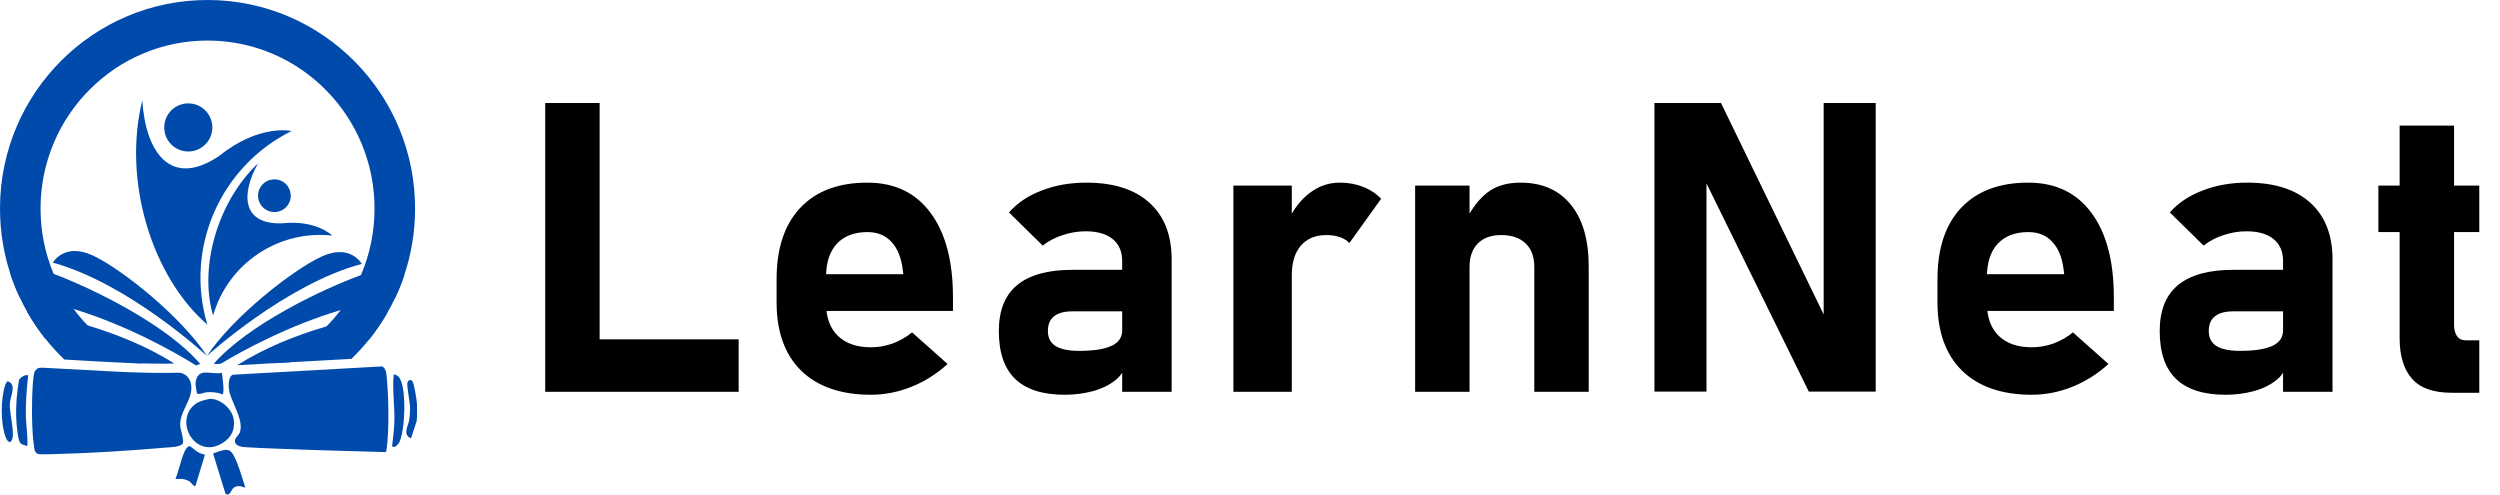 <svg width="1557" height="308" viewBox="0 0 1557 308" fill="none" xmlns="http://www.w3.org/2000/svg">
<g clip-path="url(#clip0_1368_4004)">
<path fill-rule="evenodd" clip-rule="evenodd" d="M54.544 202.674C72.56 208.061 91.694 215.754 108.616 226.417C108.152 226.425 107.687 226.433 107.218 226.442C105.166 226.479 103.028 226.495 100.873 226.495C98.344 226.495 95.683 226.47 92.957 226.421C91.592 226.396 90.222 226.367 88.849 226.33C85.728 226.256 82.598 226.15 79.465 226.022C61.548 218.513 43.306 213.6 27.992 210.627C23.888 205.433 20.17 199.919 16.885 194.125C27.819 195.831 40.859 198.587 54.544 202.674Z" fill="#004AAC"/>
<path fill-rule="evenodd" clip-rule="evenodd" d="M241.1 195.039C237.769 200.804 234.006 206.285 229.857 211.446C215.061 214.193 197.527 218.724 180.169 225.649L169.926 226.217L164.937 226.496L162.787 226.62L147.703 227.458C165.057 216.471 184.816 208.658 203.374 203.28C217.093 199.303 230.153 196.655 241.1 195.039Z" fill="#004AAC"/>
<path fill-rule="evenodd" clip-rule="evenodd" d="M251.777 171.379C250.123 176.322 248.178 181.133 245.962 185.788C234.423 187.277 223.02 189.884 212.118 193.128C179.451 202.845 151.302 218.253 137.646 226.427L136.959 226.575C136.535 226.666 136.021 226.711 135.388 226.711C134.677 226.711 133.908 226.653 133.098 226.579C154.761 201.858 201.739 179.702 224.772 171.351C228.917 169.842 232.289 168.785 234.6 168.242C240.398 166.877 246.431 168.608 251.777 171.379Z" fill="#004AAC"/>
<path fill-rule="evenodd" clip-rule="evenodd" d="M124.732 226.673C123.811 226.903 122.959 227.228 122.174 227.639C109.537 219.793 80.25 202.979 45.884 192.448C35.011 189.118 23.624 186.416 12.098 184.829C9.922 180.157 8.018 175.334 6.402 170.375C11.769 167.649 17.818 165.967 23.604 167.377C25.907 167.941 29.27 169.026 33.407 170.568C56.411 179.121 103.323 201.725 124.732 226.673Z" fill="#004AAC"/>
<path fill-rule="evenodd" clip-rule="evenodd" d="M128.885 221.68C128.885 221.68 177.808 176.986 225.321 164.358C225.321 164.358 218.317 151.5 200.326 159.761C182.336 168.026 145.017 197.374 128.889 221.68H128.885Z" fill="#004AAC"/>
<path fill-rule="evenodd" clip-rule="evenodd" d="M128.883 221.681C128.883 221.681 80.326 176.592 32.924 163.574C32.924 163.574 40.03 150.773 57.955 159.182C75.876 167.595 112.956 197.247 128.887 221.681H128.883Z" fill="#004AAC"/>
<path fill-rule="evenodd" clip-rule="evenodd" d="M118.821 64.466C110.592 63.598 103.219 69.573 102.356 77.801C101.492 86.033 107.463 93.406 115.696 94.27C123.924 95.129 131.302 89.162 132.165 80.93C133.029 72.698 127.054 65.329 118.821 64.466ZM136.919 96.835C105.748 118.169 90.447 93.768 88.641 62.422C76.12 113.123 94.929 172.641 129.134 202.165C114.758 154.03 137.626 103.378 181.475 81.662C181.923 81.44 161.284 77.163 136.919 96.835Z" fill="#004AAC"/>
<path fill-rule="evenodd" clip-rule="evenodd" d="M177.255 113.924C172.859 110.417 166.448 111.136 162.941 115.528C159.429 119.928 160.148 126.338 164.549 129.846C168.94 133.353 175.351 132.638 178.863 128.238C182.371 123.842 181.651 117.432 177.255 113.924ZM175.758 139.086C150.094 139.888 150.271 120.31 160.72 101.703C134.982 126.149 123.953 167.113 132.724 196.547C142.125 163.721 173.768 143.095 206.826 146.714C207.168 146.755 196.916 136.742 175.758 139.086Z" fill="#004AAC"/>
<path d="M129.787 0.001C58.403 -0.287 0.297 57.631 0.001 129.366C-0.056 143.688 2.197 157.48 6.404 170.383C8.02 175.343 9.924 180.166 12.099 184.837C13.571 188.008 15.171 191.104 16.886 194.126C20.172 199.92 23.889 205.434 27.993 210.628C31.719 215.34 35.761 219.785 40.095 223.93C42.637 224.066 45.067 224.202 47.312 224.329L52.749 224.642C61.524 225.152 70.501 225.67 79.466 226.023C82.599 226.151 85.729 226.258 88.85 226.332C88.71 226.278 88.574 226.217 88.434 226.159C76.077 220.85 64.983 213.264 55.467 203.621C55.154 203.309 54.85 202.992 54.546 202.675C51.429 199.439 48.538 196.03 45.885 192.457C40.864 185.713 36.686 178.39 33.409 170.577C33.364 170.47 33.318 170.363 33.273 170.26C27.902 157.344 25.205 143.618 25.262 129.469C25.32 115.315 28.129 101.614 33.606 88.743C38.903 76.304 46.461 65.14 56.071 55.563C65.669 45.998 76.822 38.502 89.22 33.292C102.034 27.91 115.649 25.208 129.684 25.265C143.719 25.319 157.31 28.136 170.083 33.621C182.436 38.934 193.531 46.517 203.051 56.163C212.583 65.818 220.046 77.044 225.24 89.524C230.615 102.44 233.308 116.166 233.251 130.316C233.193 144.469 230.389 158.171 224.907 171.045C224.862 171.148 224.817 171.251 224.771 171.358C221.428 179.146 217.192 186.433 212.118 193.135C209.437 196.684 206.517 200.072 203.375 203.284C203.067 203.6 202.759 203.909 202.446 204.221C193.008 213.622 182.07 221.027 169.927 226.221L180.17 225.653L218.862 223.499C222.773 219.724 226.445 215.698 229.858 211.45C234.007 206.29 237.77 200.808 241.101 195.043C242.84 192.033 244.465 188.949 245.962 185.795C248.178 181.141 250.123 176.329 251.776 171.387C256.09 158.516 258.455 144.745 258.512 130.419C258.808 58.684 201.175 0.293 129.787 0.001Z" fill="#004AAC"/>
<path d="M240.808 279.563C240.73 280.143 240.615 281.232 240.208 281.561C219.684 280.891 199.09 280.533 178.57 279.641C171.234 279.324 163.77 279.185 156.467 278.691C153.633 278.502 148.666 278.761 146.963 276.475C144.726 273.473 148.616 271.475 149.365 269.291C150.483 266.03 149.731 262.214 148.386 258.357C146.766 253.715 144.282 249.006 143.168 245.133C143.065 244.771 142.97 244.413 142.892 244.068C142.246 241.21 141.839 234.762 144.989 233.372L165.254 232.246H165.259L212.039 229.639L237.942 228.195C240.755 229.322 240.71 233.66 240.956 236.226C242.071 247.818 242.392 268.193 240.808 279.563Z" fill="#004AAC"/>
<path d="M113.214 258.781C112.54 260.784 112.128 262.844 112.231 265.023C112.35 267.437 114.731 274.345 113.88 276.06C112.634 278.556 105.82 278.531 103.225 278.757C81.048 280.702 56.19 282.249 33.955 282.8C31.924 282.849 24.883 283.19 23.489 282.627C21.376 281.772 21.367 279.255 21.1 277.4C19.986 269.69 19.834 258.999 19.969 251.133C20.035 247.247 20.294 233.912 21.729 231.214C21.968 230.766 23.004 229.66 23.452 229.417C24.591 228.792 27.334 229.068 28.716 229.129C34.806 229.397 40.896 229.726 46.987 230.071C62.272 230.943 77.553 231.909 92.859 232.172C97.678 232.259 102.498 232.275 107.317 232.193C108.715 232.172 110.109 232.139 111.507 232.102C113.124 232.234 114.509 232.785 115.64 233.632C117.869 235.289 119.111 238.089 119.189 241.116C119.247 243.402 118.753 245.553 118.005 247.646C116.66 251.425 114.476 255.002 113.214 258.781Z" fill="#004AAC"/>
<path d="M138.941 275.705C125.091 284.624 113.437 270.519 116.513 259.158C117.298 256.255 119.05 253.528 121.974 251.415C122.105 251.32 122.249 251.226 122.41 251.127C124.729 249.717 129.812 248.179 132.11 248.454C133.661 248.639 135.223 249.149 136.708 249.906C140.368 251.756 143.559 255.103 144.932 258.837C145.216 259.602 145.422 260.387 145.541 261.177C146.466 267.39 144.221 272.3 138.941 275.705Z" fill="#004AAC"/>
<path d="M152.812 303.786C150.727 302.959 148.864 302.338 146.668 303.12C143.341 304.304 143.864 309.518 140.454 307.565L132.707 282.424C142.626 278.62 143.938 279.036 147.741 288.51C149.723 293.448 151.159 298.732 152.812 303.79V303.786Z" fill="#004AAC"/>
<path d="M114.917 281.301C115.505 280.018 116.846 277.513 118.466 277.929C121.534 280.301 123.545 282.473 127.657 283.135L121.826 302.28C121.353 304.127 118.931 300.331 117.985 299.788C115.082 298.115 112.409 298.065 109.238 298.357C111.479 293.057 112.557 286.441 114.917 281.296V281.301Z" fill="#004AAC"/>
<path d="M17.585 233.704C16.561 242.298 15.912 251.229 16.109 259.881C16.162 262.18 17.779 277.263 16.812 277.752C15.455 277.255 13.806 277.033 12.712 276C11.018 274.401 10.265 263.648 10.142 260.868C9.776 252.652 10.463 244.506 11.89 236.393C13.23 234.81 15.385 233.206 17.581 233.712L17.585 233.704Z" fill="#004AAC"/>
<path d="M248.971 235.622C253.228 242.571 252.31 267.77 248.823 275.163C248.141 276.611 245.661 279.588 244.201 277.811C244.707 273.07 245.385 268.317 245.583 263.551C246.011 253.365 244.201 243.184 245.192 233.109C246.952 233.475 248.042 234.105 248.971 235.622Z" fill="#004AAC"/>
<path d="M138.188 232.203C138.402 234.189 140.125 244.839 138.525 245.657C135.343 244.292 131.843 244.029 128.451 244.337C127.11 244.461 123.639 246.114 122.722 244.967C122.5 244.691 121.694 239.239 121.764 238.626C123.002 228.107 131.411 233.679 138.184 232.203H138.188Z" fill="#004AAC"/>
<path d="M4.648 237.457C10.627 239.155 6.593 246.467 6.161 250.842C5.577 256.751 9.636 270.103 7.28 274.309C5.857 276.855 4.072 273.873 3.476 272.208C0.285 263.297 0.367 248.815 3.213 239.863C3.501 238.954 4.072 238.185 4.644 237.453L4.648 237.457Z" fill="#004AAC"/>
<path d="M255.941 272.986C250.632 270.782 254.115 265.494 254.814 261.735C255.23 259.503 255.386 256.521 255.394 254.235C255.407 250.744 253.174 240.217 253.754 238.272C254.148 236.944 255.477 236.085 256.644 237.178C257.907 238.363 259.589 249.412 259.708 251.677C259.811 253.622 259.827 261.308 259.383 262.657L255.945 272.99L255.941 272.986Z" fill="#004AAC"/>
</g>
<path d="M339.557 244V64.142H373.451V244H339.557ZM354.649 244V211.343H460.04V244H354.649ZM542.419 245.855C523.781 245.855 509.309 240.866 499 230.888C488.775 220.827 483.662 206.643 483.662 188.335V173.863C483.662 154.731 488.568 139.928 498.382 129.455C508.278 118.982 522.215 113.745 540.192 113.745C557.18 113.745 570.292 120.012 579.528 132.547C588.847 145 593.506 162.565 593.506 185.243V193.655H505.68V170.77H562.582L562.211 167.801C561.303 160.462 558.994 154.772 555.283 150.731C551.572 146.608 546.542 144.546 540.192 144.546C532.028 144.546 525.678 146.979 521.142 151.844C516.689 156.71 514.463 163.596 514.463 172.502V188.83C514.463 197.572 516.895 204.334 521.761 209.117C526.709 213.9 533.595 216.291 542.419 216.291C546.954 216.291 551.449 215.508 555.902 213.941C560.355 212.292 564.396 209.983 568.024 207.014L590.166 226.682C583.487 232.785 575.982 237.526 567.653 240.908C559.324 244.206 550.913 245.855 542.419 245.855ZM698.893 244V162.606C698.893 156.669 696.914 152.092 692.955 148.876C688.997 145.659 683.389 144.051 676.132 144.051C671.349 144.051 666.607 144.835 661.907 146.402C657.206 147.886 653.042 150.071 649.413 152.958L628.384 132.3C633.497 126.445 640.26 121.909 648.671 118.693C657.083 115.394 666.401 113.745 676.627 113.745C693.533 113.745 706.603 117.91 715.84 126.239C725.076 134.568 729.694 146.319 729.694 161.493V244H698.893ZM663.144 245.855C649.455 245.855 639.188 242.598 632.343 236.083C625.498 229.568 622.076 219.59 622.076 206.148C622.076 193.366 625.869 183.841 633.456 177.574C641.125 171.224 652.588 168.049 667.844 168.049H700.006L701.738 193.902H667.968C662.855 193.902 659.021 194.933 656.464 196.994C653.908 198.974 652.629 202.025 652.629 206.148C652.629 210.354 654.238 213.488 657.454 215.549C660.752 217.528 665.618 218.518 672.05 218.518C681.039 218.518 687.76 217.487 692.213 215.426C696.666 213.364 698.893 210.148 698.893 205.777L701.491 224.456C700.996 229.321 698.81 233.362 694.934 236.578C691.059 239.712 686.276 242.062 680.585 243.629C674.978 245.113 669.164 245.855 663.144 245.855ZM768.159 244V115.601H804.527V244H768.159ZM840.399 151.35C838.833 149.7 836.812 148.463 834.338 147.639C831.947 146.814 829.184 146.402 826.05 146.402C819.206 146.402 813.887 148.628 810.093 153.081C806.382 157.452 804.527 163.554 804.527 171.389L801.929 137.99C805.475 130.403 810.052 124.466 815.66 120.177C821.35 115.889 827.576 113.745 834.338 113.745C839.698 113.745 844.523 114.611 848.811 116.343C853.182 117.992 856.975 120.466 860.191 123.765L840.399 151.35ZM881.339 244V115.601H915.232V244H881.339ZM955.558 244V166.193C955.558 159.844 953.744 154.978 950.115 151.597C946.569 148.133 941.498 146.402 934.9 146.402C928.633 146.402 923.767 148.175 920.304 151.721C916.923 155.184 915.232 160.091 915.232 166.441L912.635 137.99C916.346 130.238 920.84 124.259 926.118 120.054C931.478 115.848 938.405 113.745 946.899 113.745C960.424 113.745 970.897 118.322 978.319 127.476C985.741 136.547 989.452 149.412 989.452 166.07V244H955.558ZM1030.39 243.876V64.142H1071.83L1138.75 201.942L1135.78 205.159V64.142H1168.19V243.876H1126.51L1059.83 108.179L1062.8 104.962V243.876H1030.39ZM1265.41 245.855C1246.78 245.855 1232.3 240.866 1222 230.888C1211.77 220.827 1206.66 206.643 1206.66 188.335V173.863C1206.66 154.731 1211.56 139.928 1221.38 129.455C1231.27 118.982 1245.21 113.745 1263.19 113.745C1280.18 113.745 1293.29 120.012 1302.52 132.547C1311.84 145 1316.5 162.565 1316.5 185.243V193.655H1228.68V170.77H1285.58L1285.21 167.801C1284.3 160.462 1281.99 154.772 1278.28 150.731C1274.57 146.608 1269.54 144.546 1263.19 144.546C1255.02 144.546 1248.67 146.979 1244.14 151.844C1239.68 156.71 1237.46 163.596 1237.46 172.502V188.83C1237.46 197.572 1239.89 204.334 1244.76 209.117C1249.7 213.9 1256.59 216.291 1265.41 216.291C1269.95 216.291 1274.44 215.508 1278.9 213.941C1283.35 212.292 1287.39 209.983 1291.02 207.014L1313.16 226.682C1306.48 232.785 1298.98 237.526 1290.65 240.908C1282.32 244.206 1273.91 245.855 1265.41 245.855ZM1421.89 244V162.606C1421.89 156.669 1419.91 152.092 1415.95 148.876C1411.99 145.659 1406.38 144.051 1399.13 144.051C1394.34 144.051 1389.6 144.835 1384.9 146.402C1380.2 147.886 1376.04 150.071 1372.41 152.958L1351.38 132.3C1356.49 126.445 1363.25 121.909 1371.67 118.693C1380.08 115.394 1389.4 113.745 1399.62 113.745C1416.53 113.745 1429.6 117.91 1438.83 126.239C1448.07 134.568 1452.69 146.319 1452.69 161.493V244H1421.89ZM1386.14 245.855C1372.45 245.855 1362.18 242.598 1355.34 236.083C1348.49 229.568 1345.07 219.59 1345.07 206.148C1345.07 193.366 1348.86 183.841 1356.45 177.574C1364.12 171.224 1375.58 168.049 1390.84 168.049H1423L1424.73 193.902H1390.96C1385.85 193.902 1382.02 194.933 1379.46 196.994C1376.9 198.974 1375.62 202.025 1375.62 206.148C1375.62 210.354 1377.23 213.488 1380.45 215.549C1383.75 217.528 1388.61 218.518 1395.05 218.518C1404.03 218.518 1410.76 217.487 1415.21 215.426C1419.66 213.364 1421.89 210.148 1421.89 205.777L1424.49 224.456C1423.99 229.321 1421.81 233.362 1417.93 236.578C1414.05 239.712 1409.27 242.062 1403.58 243.629C1397.97 245.113 1392.16 245.855 1386.14 245.855ZM1527.03 244.618C1515.56 244.618 1507.28 241.691 1502.16 235.836C1497.05 229.981 1494.49 221.569 1494.49 210.601V78.243H1528.39V202.19C1528.39 205.241 1529.01 207.633 1530.24 209.364C1531.48 211.096 1533.29 211.962 1535.69 211.962H1544.1V244.618H1527.03ZM1481.26 144.546V115.601H1544.1V144.546H1481.26Z" fill="black"/>
<defs>
<clipPath id="clip0_1368_4004">
<rect width="259.765" height="308" fill="white"/>
</clipPath>
</defs>
</svg>
